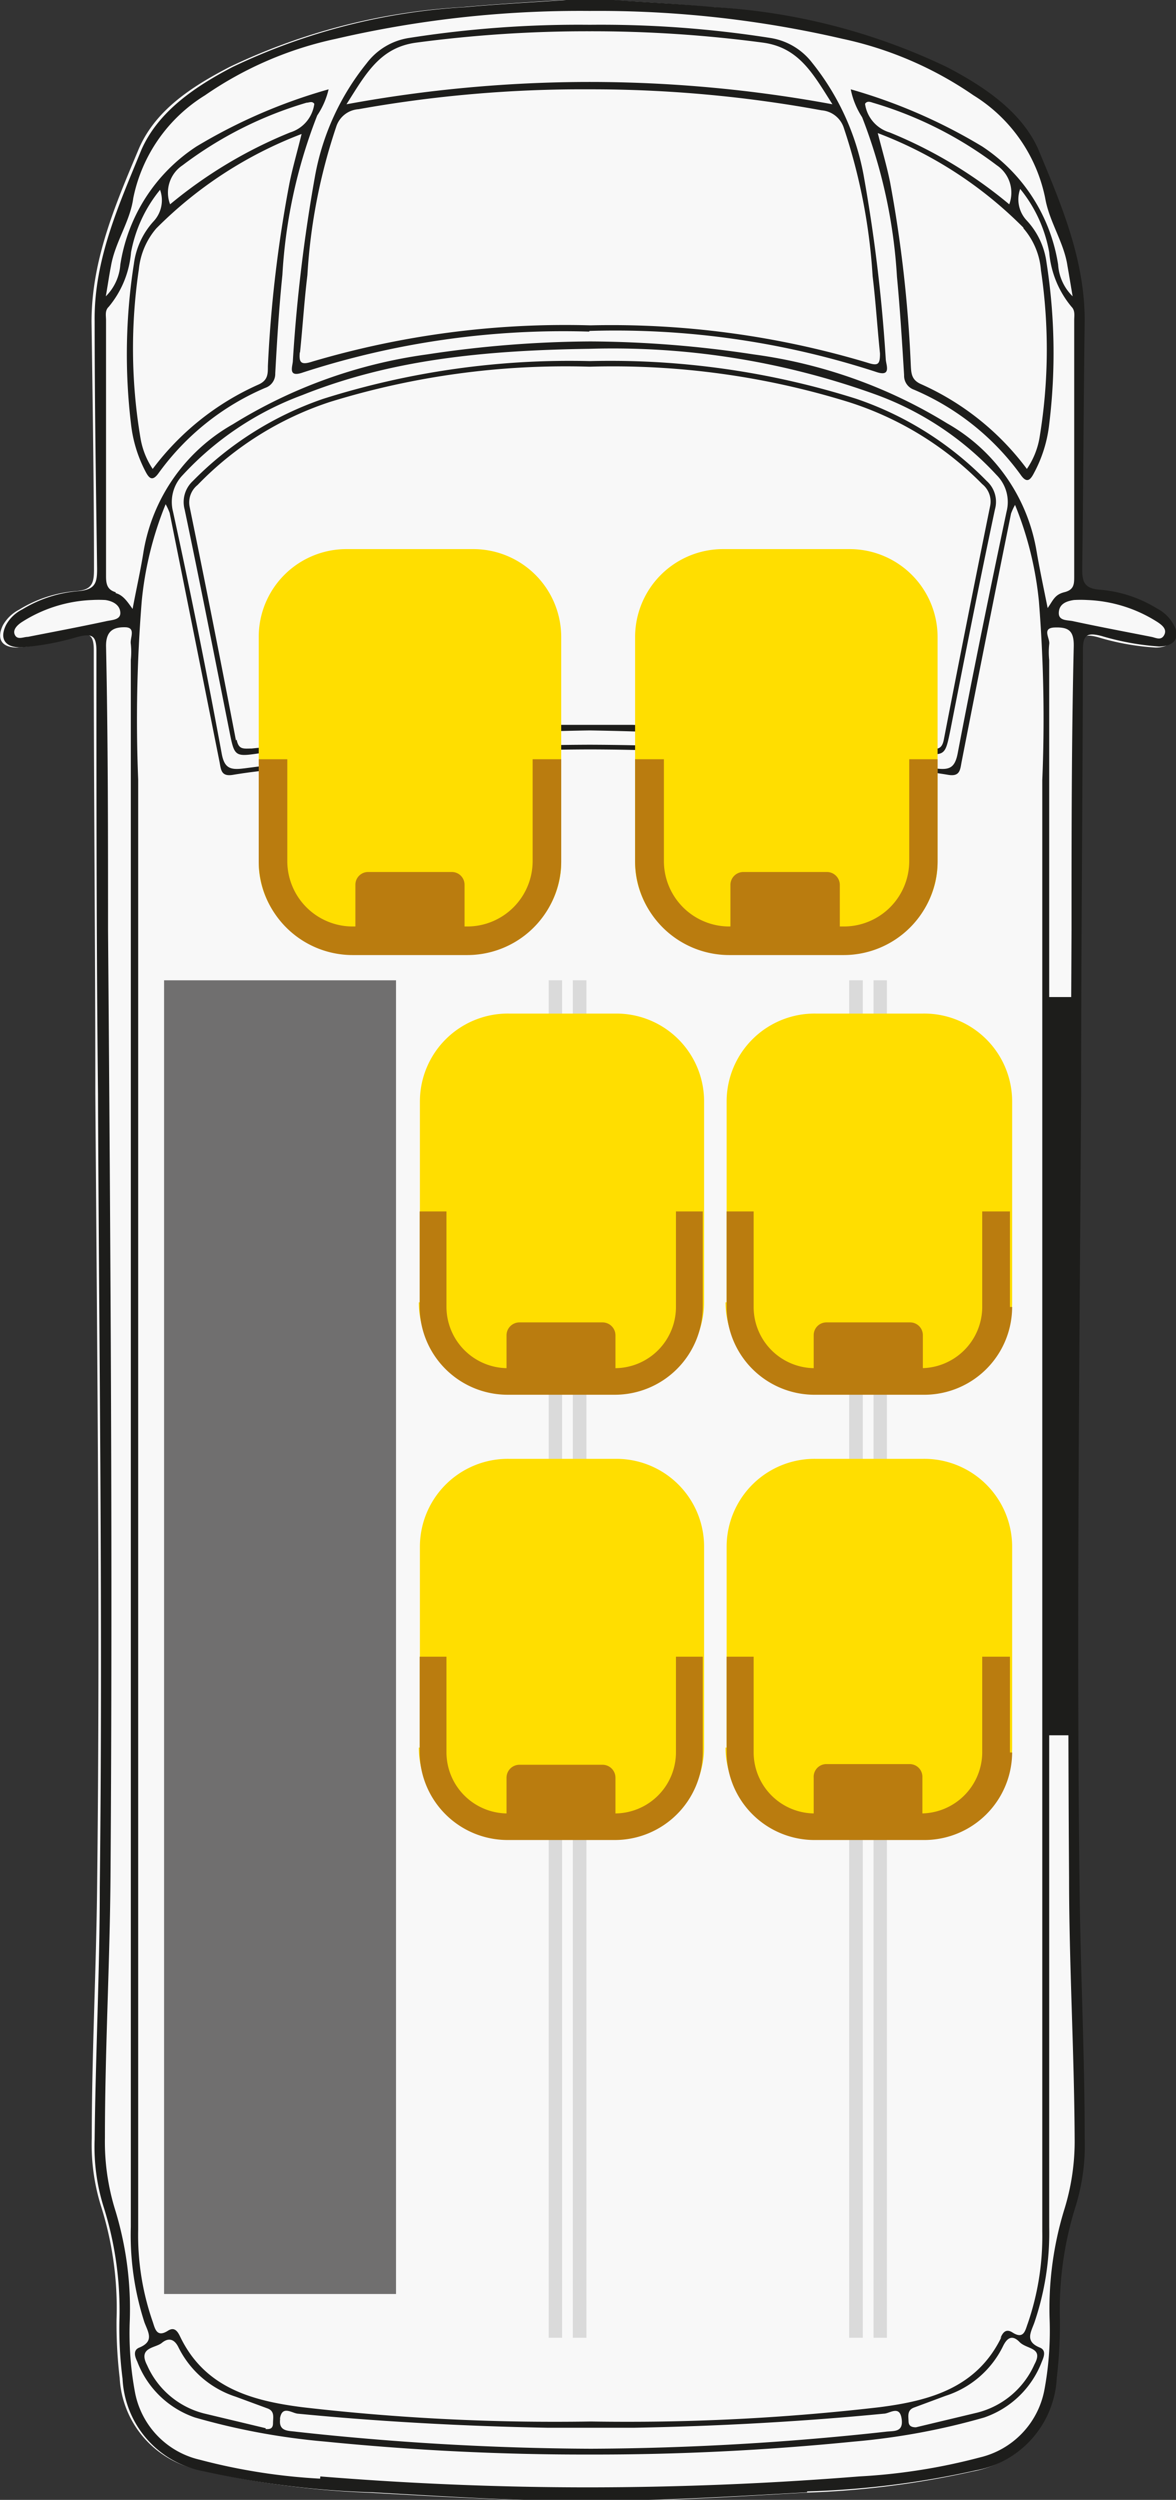 <svg xmlns="http://www.w3.org/2000/svg" viewBox="0 0 52.68 111.95"><rect x="0" y="0" width="52.68" height="111.95" fill="#333333" stroke="none"/><defs><style>.cls-1{fill:#f8f8f8;}.cls-2{fill:#dadada;}.cls-3{fill:#1d1d1b;}.cls-4{fill:#706f6f;}.cls-5{fill:#ffde00;}.cls-6{fill:#ba7c0f;}</style></defs><g id="Ebene_2" data-name="Ebene 2"><g id="tlo"><path class="cls-1" d="M51.77,29a11.18,11.18,0,0,1-2.57-.46c-.62-.17-.83-.07-.83.62,0,6.61,0,13.22-.08,19.83,0,11.85-.21,23.7-.08,35.55,0,3.75.2,7.51.24,11.27a9.27,9.27,0,0,1-.39,3,15.39,15.39,0,0,0-.72,5.13,20.59,20.59,0,0,1-.14,2.6,4.42,4.42,0,0,1-3.64,4.14,39.89,39.89,0,0,1-7.54.95c-3.24.18-6.49.4-9.74.37h0c-3.25,0-6.5-.19-9.74-.37A40.09,40.09,0,0,1,9,110.62a4.44,4.44,0,0,1-3.64-4.14,20.59,20.59,0,0,1-.14-2.6,15.13,15.13,0,0,0-.71-5.13,9.28,9.28,0,0,1-.4-3c0-3.76.2-7.52.24-11.27.14-11.85,0-23.7-.08-35.55,0-6.61-.07-13.22-.07-19.83,0-.69-.22-.79-.84-.62A11.18,11.18,0,0,1,.77,29c-.69,0-.94-.38-.64-1a1.76,1.76,0,0,1,.73-.7,5.69,5.69,0,0,1,2.54-.83c.75-.05.81-.38.81-1,0-3.68-.06-7.37-.11-11.06,0-2.76,1.06-5.23,2.09-7.68C6.93,4.94,8.59,3.88,10.28,3A27.79,27.79,0,0,1,20.72.32c1.5-.14,3-.22,4.5-.32h2.11c1.5.1,3,.18,4.5.32A27.84,27.84,0,0,1,42.27,3c1.69.88,3.34,1.94,4.08,3.72,1,2.45,2.13,4.92,2.1,7.68-.06,3.69-.06,7.38-.11,11.06,0,.61,0,.94.81,1a5.65,5.65,0,0,1,2.53.83,1.78,1.78,0,0,1,.74.7C52.72,28.6,52.46,29,51.77,29Z"></path></g><g id="Layer_1" data-name="Layer 1"><polygon class="cls-2" points="39.13 104.69 39.13 43.9 39.73 43.9 39.73 104.69 39.13 104.69 39.13 104.69"></polygon><polygon class="cls-2" points="38.04 104.69 38.04 43.9 38.65 43.9 38.65 104.69 38.04 104.69 38.04 104.69"></polygon><polygon class="cls-2" points="25.66 104.69 25.66 43.9 26.27 43.9 26.27 104.69 25.66 104.69 25.66 104.69"></polygon><polygon class="cls-2" points="24.58 104.69 24.58 43.9 25.18 43.9 25.18 104.69 24.58 104.69 24.58 104.69"></polygon><path class="cls-3" d="M36.16,111.57a39.87,39.87,0,0,0,7.54-.94,4.43,4.43,0,0,0,3.64-4.15,20.49,20.49,0,0,0,.14-2.6,15.39,15.39,0,0,1,.72-5.13,9.24,9.24,0,0,0,.39-3c0-3.76-.19-7.52-.23-11.27-.14-11.85,0-23.7.07-35.55,0-6.61.07-13.22.08-19.83,0-.69.21-.78.83-.62a11.87,11.87,0,0,0,2.57.47c.69,0,1-.39.65-1a1.76,1.76,0,0,0-.73-.7,5.75,5.75,0,0,0-2.54-.84c-.75-.05-.82-.38-.81-1,.05-3.69.06-7.38.11-11.06,0-2.77-1.07-5.24-2.09-7.69C45.75,5,44.1,3.88,42.41,3A27.84,27.84,0,0,0,32,.32c-1.5-.14-3-.21-4.5-.32H25.36c-1.5.11-3,.18-4.5.32A27.84,27.84,0,0,0,10.42,3c-1.69.88-3.34,2-4.09,3.72-1,2.45-2.13,4.92-2.09,7.69,0,3.68.06,7.37.11,11.06,0,.6-.06.93-.81,1A5.71,5.71,0,0,0,1,27.29a1.7,1.7,0,0,0-.73.7c-.3.61-.05,1,.65,1a11.78,11.78,0,0,0,2.56-.47c.63-.16.84-.07.84.62,0,6.61,0,13.22.07,19.83.05,11.85.22,23.7.08,35.55,0,3.75-.19,7.51-.23,11.27a9,9,0,0,0,.39,3,15.39,15.39,0,0,1,.72,5.13,17.36,17.36,0,0,0,.14,2.6,4.43,4.43,0,0,0,3.64,4.15,39.87,39.87,0,0,0,7.54.94c3.24.18,6.49.4,9.74.38h0c3.25,0,6.5-.2,9.74-.38Zm15.71-83.7c.19.13.42.31.28.57s-.37.12-.57.08c-1.17-.23-2.34-.45-3.5-.7-.25-.06-.67,0-.65-.39s.34-.51.68-.56a5.16,5.16,0,0,1,.6,0,6.28,6.28,0,0,1,3.16,1Zm-7,76.77c-1.1,2.29-3.21,2.87-5.47,3.16a98.07,98.07,0,0,1-12.93.64h0a98.07,98.07,0,0,1-12.93-.64c-2.26-.29-4.37-.87-5.47-3.16-.11-.23-.25-.45-.54-.27-.52.34-.59-.11-.69-.4a11.75,11.75,0,0,1-.65-4.11q0-32.48,0-64.95a66.23,66.23,0,0,1,.16-8,15.41,15.41,0,0,1,1.07-4.33,2.6,2.6,0,0,1,.18.39q1.12,5.57,2.23,11.13c.07.35.06.69.6.6,1.67-.28,3.36-.35,5-.53a106.39,106.39,0,0,1,11-.61h0a106.2,106.2,0,0,1,11,.61c1.69.18,3.38.25,5.05.53.54.09.53-.25.6-.6Q44.16,28.57,45.29,23a2.6,2.6,0,0,1,.18-.39,15.41,15.41,0,0,1,1.07,4.33,66.22,66.22,0,0,1,.15,8q0,32.48,0,65a12,12,0,0,1-.65,4.11c-.11.29-.17.74-.69.4-.29-.18-.43,0-.54.27Zm-32.33,3.68c.09-.63.54-.25.8-.23,3.72.36,7.44.56,11.18.63h3.89c3.73-.07,7.46-.27,11.18-.63.26,0,.71-.4.8.23s-.37.53-.73.58a125.22,125.22,0,0,1-13.19.76h0a125.06,125.06,0,0,1-13.19-.76c-.36-.05-.81,0-.73-.58Zm-.64.42-2.76-.66a3.81,3.81,0,0,1-2.55-2.16c-.42-.81.37-.76.66-1s.56-.19.75.21a4.36,4.36,0,0,0,2.56,2.2l1.41.52c.35.12.26.41.26.66s-.13.28-.33.27Zm28.8-.27c0-.25-.09-.54.26-.66l1.4-.52a4.33,4.33,0,0,0,2.56-2.2c.19-.4.42-.55.75-.21s1.09.23.67,1a3.83,3.83,0,0,1-2.55,2.16l-2.76.66c-.21,0-.33-.07-.33-.27ZM10.93,34.41c-.61.08-.88,0-1-.67q-1-5.43-2.18-10.83a1.73,1.73,0,0,1,.44-1.64,13.8,13.8,0,0,1,5.36-3.58c3.93-1.57,8.05-2,12.87-2.07h0a34.62,34.62,0,0,1,12.87,2.07,13.76,13.76,0,0,1,5.35,3.58,1.71,1.71,0,0,1,.45,1.64c-.76,3.6-1.5,7.21-2.19,10.83-.13.67-.39.75-1,.67a121.75,121.75,0,0,0-15.48-1.06h0a121.75,121.75,0,0,0-15.48,1.06ZM5.18,26.52c-.38-.11-.43-.37-.43-.72,0-3.82,0-7.64,0-11.46,0-.2-.06-.43.12-.6a4.38,4.38,0,0,0,1-2.44A6.2,6.2,0,0,1,7.17,8.5a1.38,1.38,0,0,1-.28,1.4A3.49,3.49,0,0,0,6,11.8,26.2,26.2,0,0,0,5.87,19a6,6,0,0,0,.64,2.1c.16.31.31.49.6.08a11.4,11.4,0,0,1,4.77-3.81.66.66,0,0,0,.45-.65c.08-1.47.17-2.94.32-4.41a23.13,23.13,0,0,1,1.56-7.14A3.54,3.54,0,0,0,14.72,4,24.24,24.24,0,0,0,8.8,6.56a7.72,7.72,0,0,0-3.41,5.29,2.22,2.22,0,0,1-.65,1.42c.1-.58.16-1,.23-1.35.18-1.07.86-2,1-3.05a7.06,7.06,0,0,1,3.21-4.6,16.29,16.29,0,0,1,5.86-2.53A48.4,48.4,0,0,1,26.41.49h0A48.46,48.46,0,0,1,37.75,1.74a16.37,16.37,0,0,1,5.86,2.53,7.06,7.06,0,0,1,3.21,4.6c.18,1.06.85,2,1,3.05.07.39.13.77.23,1.35a2.17,2.17,0,0,1-.65-1.42A7.76,7.76,0,0,0,44,6.56,24.24,24.24,0,0,0,38.11,4a3.54,3.54,0,0,0,.51,1.25,23.43,23.43,0,0,1,1.56,7.14c.14,1.47.23,2.94.32,4.41a.66.66,0,0,0,.44.65,11.42,11.42,0,0,1,4.78,3.81c.28.41.44.23.6-.08A6,6,0,0,0,47,19a26.2,26.2,0,0,0-.12-7.24,3.41,3.41,0,0,0-.9-1.9,1.38,1.38,0,0,1-.28-1.4A6.2,6.2,0,0,1,47,11.3a4.38,4.38,0,0,0,1,2.44c.17.17.12.4.12.6,0,3.82,0,7.64,0,11.46,0,.35,0,.61-.44.72s-.5.36-.75.71c-.18-.91-.36-1.74-.5-2.57a8.11,8.11,0,0,0-4-5.7,22.17,22.17,0,0,0-8.68-3.09,49.88,49.88,0,0,0-7.3-.58h0a50.12,50.12,0,0,0-7.31.58A22.19,22.19,0,0,0,10.43,19a8.09,8.09,0,0,0-4,5.7c-.13.83-.32,1.66-.49,2.57-.25-.35-.43-.62-.76-.71ZM7.62,9.15A1.47,1.47,0,0,1,8.18,7.4a17.29,17.29,0,0,1,5.55-2.8c.12,0,.25-.09.35.05A1.55,1.55,0,0,1,13,5.93,20.39,20.39,0,0,0,7.62,9.15ZM13.51,6c-.2.82-.4,1.5-.54,2.19A58.12,58.12,0,0,0,12,16.4c0,.36,0,.64-.44.83A12,12,0,0,0,6.84,21a3.52,3.52,0,0,1-.55-1.4,24.14,24.14,0,0,1-.07-7.54A3.31,3.31,0,0,1,7,10.23,18.43,18.43,0,0,1,13.51,6Zm26.34-.07a1.56,1.56,0,0,1-1.1-1.28c.09-.14.23-.09.35-.05a17.29,17.29,0,0,1,5.55,2.8,1.48,1.48,0,0,1,.56,1.75,20.28,20.28,0,0,0-5.36-3.22Zm6,4.3a3.26,3.26,0,0,1,.78,1.87,24.14,24.14,0,0,1-.07,7.54A3.52,3.52,0,0,1,46,21a12,12,0,0,0-4.77-3.81c-.4-.19-.41-.47-.43-.83a58.12,58.12,0,0,0-.93-8.21c-.14-.69-.34-1.37-.55-2.19a18.34,18.34,0,0,1,6.52,4.23ZM1.25,28.52c-.2,0-.46.15-.58-.08s.1-.44.29-.57a6.28,6.28,0,0,1,3.16-1,5.32,5.32,0,0,1,.6,0c.34.05.65.22.67.56s-.39.33-.64.39c-1.16.25-2.33.47-3.5.7ZM14.34,111a26.64,26.64,0,0,1-5.4-.85,3.83,3.83,0,0,1-2.89-3,14.41,14.41,0,0,1-.24-3.14A15.11,15.11,0,0,0,5.17,99a10.31,10.31,0,0,1-.47-3.27c0-3.89.22-7.78.25-11.66.1-14.15,0-28.29-.11-42.43,0-4.24,0-8.48-.09-12.72,0-.69.36-.84.86-.83s.2.49.25.75a3.37,3.37,0,0,1,0,.71q0,35.09,0,70.17A12.72,12.72,0,0,0,6.47,104c.17.45.45.85-.23,1.13-.3.12-.19.42-.09.63a4.23,4.23,0,0,0,2.58,2.5,30.64,30.64,0,0,0,5.84,1.08,117.17,117.17,0,0,0,11.84.58h0a117.17,117.17,0,0,0,11.84-.58,30.64,30.64,0,0,0,5.84-1.08,4.23,4.23,0,0,0,2.58-2.5c.09-.21.21-.51-.09-.63-.68-.28-.4-.68-.24-1.13A12.47,12.47,0,0,0,47,99.73q0-35.08,0-70.17a3.37,3.37,0,0,1,0-.71c.05-.26-.36-.73.25-.75s.86.14.85.83C48,33.17,48,37.41,48,41.65c-.06,14.14-.21,28.28-.11,42.43,0,3.88.23,7.77.25,11.66A10.31,10.31,0,0,1,47.66,99a15.11,15.11,0,0,0-.64,4.91,14.41,14.41,0,0,1-.24,3.14,3.84,3.84,0,0,1-2.89,3,26.64,26.64,0,0,1-5.4.85q-6,.48-12.07.49h0q-6,0-12.07-.49Z"></path><path class="cls-3" d="M26.41,14.82h0a37.71,37.71,0,0,1,12.82,1.83c.71.25.47-.29.45-.54a72.24,72.24,0,0,0-1-8.3,11.33,11.33,0,0,0-2.3-5A2.93,2.93,0,0,0,34.51,1.7a48.87,48.87,0,0,0-8.09-.59h0a49.07,49.07,0,0,0-8.1.59,2.93,2.93,0,0,0-1.9,1.14,11.22,11.22,0,0,0-2.3,5,72.24,72.24,0,0,0-1,8.3c0,.25-.26.79.45.54a37.71,37.71,0,0,1,12.82-1.83ZM18.64,1.91a57.94,57.94,0,0,1,7.77-.51h0a57.94,57.94,0,0,1,7.77.51c1.63.22,2.26,1.43,3.11,2.76a60.09,60.09,0,0,0-10.88-1h0a60.28,60.28,0,0,0-10.89,1c.85-1.33,1.48-2.54,3.12-2.76Zm-5.2,13.87c.12-1.16.19-2.31.33-3.46a25.44,25.44,0,0,1,1.29-6.64,1.13,1.13,0,0,1,1-.79A57,57,0,0,1,26.41,4h0a57.12,57.12,0,0,1,10.39.94,1.14,1.14,0,0,1,1,.79,25.86,25.86,0,0,1,1.29,6.64c.14,1.15.21,2.3.33,3.46,0,.49-.08.57-.57.41a39.91,39.91,0,0,0-12.4-1.67h0A39.91,39.91,0,0,0,14,16.19c-.49.16-.62.08-.57-.41Z"></path><path class="cls-3" d="M26.41,32.71h0a140.86,140.86,0,0,1,14.65,1c1.28.14,1.27.17,1.51-1,.65-3.31,1.3-6.61,2-9.9a1.25,1.25,0,0,0-.37-1.27,14.85,14.85,0,0,0-5.84-3.68,36.53,36.53,0,0,0-11.89-1.69h-.1a36.61,36.61,0,0,0-11.89,1.69,15,15,0,0,0-5.84,3.68,1.28,1.28,0,0,0-.37,1.27c.69,3.29,1.34,6.59,2,9.9.24,1.22.23,1.19,1.51,1a140.66,140.66,0,0,1,14.65-1Zm-15.84.45q-1-5.22-2.07-10.44a1,1,0,0,1,.35-1A14.53,14.53,0,0,1,14.78,18a35.77,35.77,0,0,1,11.58-1.58h.11A35.68,35.68,0,0,1,38,18,14.57,14.57,0,0,1,44,21.68a1,1,0,0,1,.35,1q-1.06,5.22-2.07,10.44c-.09.47-.32.43-.67.4-4.43-.44-8.85-.9-13.3-1.06-.62,0-1.25,0-1.87,0h0c-.63,0-1.25,0-1.88,0-4.44.16-8.86.62-13.29,1.06-.35,0-.58.07-.67-.4Z"></path><polygon class="cls-3" points="46.97 77.71 46.97 44.65 48.13 44.65 48.13 77.71 46.97 77.71 46.97 77.71"></polygon><polygon class="cls-4" points="7.35 102.73 7.35 43.9 17.74 43.9 17.74 102.73 7.35 102.73 7.35 102.73"></polygon><path class="cls-5" d="M28.45,38.63V28.52a3.94,3.94,0,0,1,3.95-3.93h5.66A3.94,3.94,0,0,1,42,28.52V38.63a3.94,3.94,0,0,1-3.95,3.93H32.4a3.94,3.94,0,0,1-3.95-3.93Z"></path><path class="cls-6" d="M32.72,41.51V39.62a.58.58,0,0,1,.58-.57h3.75a.58.58,0,0,1,.57.57v1.89a.58.58,0,0,1-.57.57H33.3a.58.58,0,0,1-.58-.57Z"></path><path class="cls-6" d="M42,38.59V34H40.73v4.57a2.93,2.93,0,0,1-2.94,2.92H32.67a2.93,2.93,0,0,1-2.93-2.92V34H28.45v4.57a4.22,4.22,0,0,0,4.22,4.2h5.12A4.21,4.21,0,0,0,42,38.59Z"></path><path class="cls-5" d="M11.59,38.63V28.52a3.93,3.93,0,0,1,3.95-3.93h5.65a3.94,3.94,0,0,1,3.95,3.93V38.63a3.94,3.94,0,0,1-3.95,3.93H15.54a3.93,3.93,0,0,1-3.95-3.93Z"></path><path class="cls-6" d="M15.92,41.51V39.62a.57.57,0,0,1,.57-.57h3.75a.57.57,0,0,1,.57.57v1.89a.57.57,0,0,1-.57.57H16.49a.57.57,0,0,1-.57-.57Z"></path><path class="cls-6" d="M25.14,38.59V34H23.86v4.57a2.93,2.93,0,0,1-2.94,2.92H15.8a2.93,2.93,0,0,1-2.93-2.92V34H11.59v4.57a4.21,4.21,0,0,0,4.21,4.2h5.12a4.21,4.21,0,0,0,4.22-4.2Z"></path><path class="cls-5" d="M32.55,58.32v-9a3.94,3.94,0,0,1,4-3.93h4.79a3.94,3.94,0,0,1,4,3.93v9a3.94,3.94,0,0,1-4,3.93H36.5a3.94,3.94,0,0,1-4-3.93Z"></path><path class="cls-6" d="M45.24,58.53V54.25H44v4.28a2.75,2.75,0,0,1-2.75,2.74H36.5a2.74,2.74,0,0,1-2.74-2.74V54.25H32.55v4.28a3.94,3.94,0,0,0,4,3.93h4.79a3.94,3.94,0,0,0,4-3.93Z"></path><path class="cls-6" d="M36.45,61.67V59.79a.57.57,0,0,1,.57-.57h3.75a.57.57,0,0,1,.57.57v1.88a.57.57,0,0,1-.57.58H37a.57.57,0,0,1-.57-.58Z"></path><path class="cls-5" d="M32.55,78.26v-9a3.94,3.94,0,0,1,4-3.93h4.79a3.94,3.94,0,0,1,4,3.93v9a3.94,3.94,0,0,1-4,3.93H36.5a3.94,3.94,0,0,1-4-3.93Z"></path><path class="cls-6" d="M45.24,78.48V74.19H44v4.29a2.75,2.75,0,0,1-2.75,2.73H36.5a2.74,2.74,0,0,1-2.74-2.73V74.19H32.55v4.29a3.94,3.94,0,0,0,4,3.92h4.79a3.94,3.94,0,0,0,4-3.92Z"></path><path class="cls-6" d="M36.45,81.49V79.61A.57.57,0,0,1,37,79h3.75a.57.57,0,0,1,.57.58v1.88a.57.57,0,0,1-.57.57H37a.57.57,0,0,1-.57-.57Z"></path><path class="cls-5" d="M18.81,58.32v-9a3.94,3.94,0,0,1,4-3.93h4.78a3.93,3.93,0,0,1,3.95,3.93v9a3.93,3.93,0,0,1-3.95,3.93H22.76a3.94,3.94,0,0,1-4-3.93Z"></path><path class="cls-6" d="M31.48,58.53V54.25h-1.2v4.28a2.74,2.74,0,0,1-2.74,2.74H22.75A2.75,2.75,0,0,1,20,58.53V54.25H18.8v4.28a3.94,3.94,0,0,0,3.95,3.93h4.79a3.94,3.94,0,0,0,3.94-3.93Z"></path><path class="cls-6" d="M22.69,61.67V59.79a.58.58,0,0,1,.58-.57H27a.58.58,0,0,1,.57.57v1.88a.58.58,0,0,1-.57.58H23.27a.58.58,0,0,1-.58-.58Z"></path><path class="cls-5" d="M18.81,78.26v-9a3.94,3.94,0,0,1,4-3.93h4.78a3.93,3.93,0,0,1,3.95,3.93v9a3.93,3.93,0,0,1-3.95,3.93H22.76a3.94,3.94,0,0,1-4-3.93Z"></path><path class="cls-6" d="M31.48,78.48V74.19h-1.2v4.29a2.74,2.74,0,0,1-2.74,2.73H22.75A2.74,2.74,0,0,1,20,78.48V74.19H18.8v4.29a3.94,3.94,0,0,0,3.95,3.92h4.79a3.94,3.94,0,0,0,3.94-3.92Z"></path><path class="cls-6" d="M22.69,81.49V79.61a.58.58,0,0,1,.58-.58H27a.58.58,0,0,1,.57.58v1.88a.58.58,0,0,1-.57.57H23.27a.58.58,0,0,1-.58-.57Z"></path></g></g></svg>